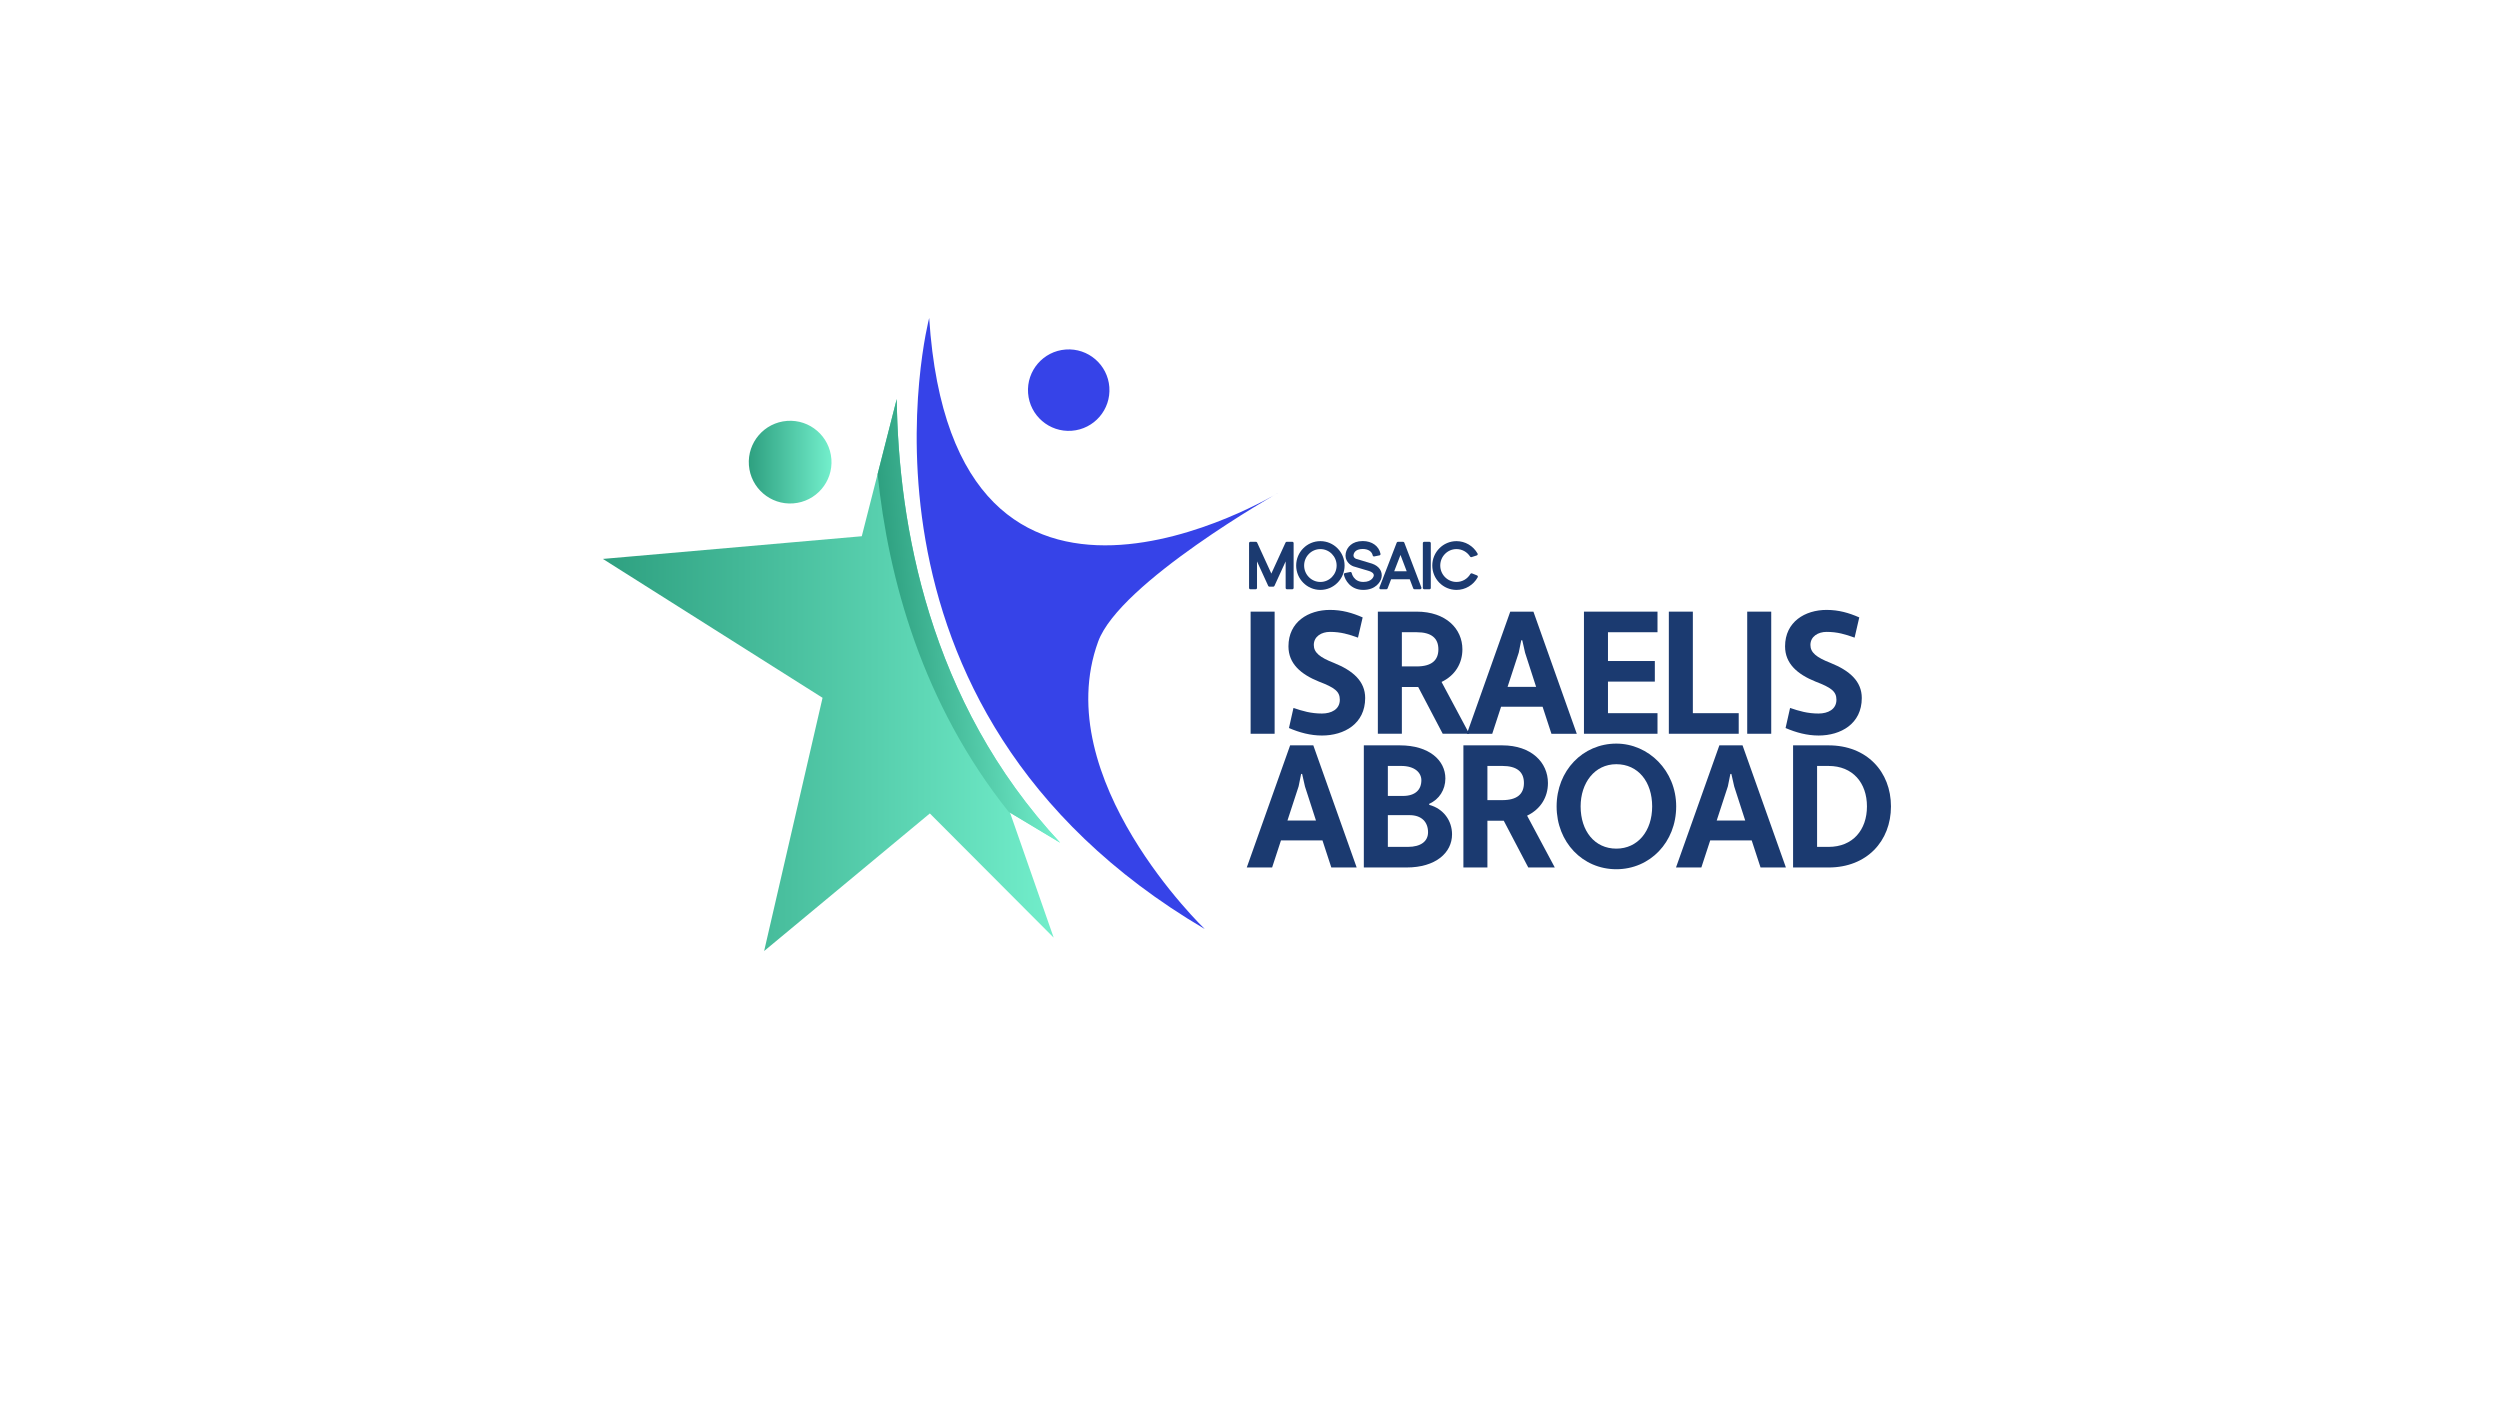 <?xml version="1.0" encoding="UTF-8"?>
<!DOCTYPE svg PUBLIC '-//W3C//DTD SVG 1.0//EN'
          'http://www.w3.org/TR/2001/REC-SVG-20010904/DTD/svg10.dtd'>
<svg height="1080" viewBox="0 0 1920 1080" width="1920" xmlns="http://www.w3.org/2000/svg" xmlns:xlink="http://www.w3.org/1999/xlink"
><defs
  ><linearGradient gradientUnits="userSpaceOnUse" id="b" x1="575.07" x2="638.6" y1="354.93" y2="354.93"
    ><stop offset="0" stop-color="#2ea080"
      /><stop offset="1" stop-color="#73efcc"
    /></linearGradient
    ><linearGradient gradientUnits="userSpaceOnUse" id="a" x1="463" x2="814.19" y1="518.42" y2="518.42"
    ><stop offset="0" stop-color="#2ea080"
      /><stop offset="1" stop-color="#73efcc"
    /></linearGradient
    ><linearGradient gradientTransform="rotate(-4.35 2746.564 -1858.537)" id="c" x1="511.37" x2="629.66" xlink:href="#a" y1="318.83" y2="318.83"
  /></defs
  ><path d="M988.39,452.56c-.56,0-1.01-.45-1.01-1.01v-20.39l-8.6,18.82c-.16.36-.52.59-.92.59h-2.95c-.4,0-.75-.23-.92-.59l-8.6-18.82v20.39c0,.56-.45,1.01-1.01,1.01h-4.09c-.56,0-1.01-.45-1.01-1.01v-34.43c0-.27.11-.53.3-.72s.45-.3.71-.3h4.27c.4,0,.75.23.92.59l10.91,23.82,10.91-23.82c.16-.36.52-.59.92-.59h4.27c.27,0,.53.1.71.29s.3.45.3.72v34.43c0,.56-.45,1.01-1.01,1.01h-4.09Z" fill="#1b3a70"
  /><path d="M992.48,417.12v34.43h-4.09v-25.04l-10.53,23.04h-2.95l-10.53-23.04v25.04h-4.09v-34.43h4.27s11.83,25.83,11.83,25.83l11.83-25.82h4.27Z" fill="#1b3a70"
  /><path d="M1014.05,453.05c-10.25,0-18.59-8.4-18.59-18.73s8.34-18.73,18.59-18.73,18.59,8.4,18.59,18.73-8.34,18.73-18.59,18.73ZM1014.05,421.7c-6.88,0-12.48,5.66-12.48,12.62s5.6,12.62,12.48,12.62,12.48-5.66,12.48-12.62-5.6-12.62-12.48-12.62Z" fill="#1b3a70"
  /><path d="M1031.63,434.32c0,9.77-7.89,17.72-17.58,17.72s-17.58-7.95-17.58-17.72,7.89-17.72,17.58-17.72,17.58,7.95,17.58,17.72ZM1027.54,434.32c0-7.52-6.05-13.63-13.49-13.63s-13.49,6.11-13.49,13.63,6.05,13.63,13.49,13.63,13.49-6.11,13.49-13.63Z" fill="#1b3a70"
  /><path d="M1047.03,453.05c-9.98,0-14.12-7.68-14.92-11.75-.11-.55.25-1.08.8-1.19l4.01-.8c.07-.01.13-.02.2-.02.47,0,.89.33.99.81.06.28,1.47,6.83,8.93,6.83,6.78,0,7.92-4.39,7.97-4.58.45-2.1-1.84-3.22-3.24-3.69-1.3-.44-4.52-1.38-7.36-2.21-2.22-.65-4.15-1.21-4.89-1.45-2.9-.95-7.1-4.56-5.99-10.18.89-4.49,4.79-9.29,13.08-9.29,7.05,0,12.4,3.85,13.62,9.81.05.26,0,.54-.15.76s-.38.38-.64.43l-4.01.82c-.07.01-.14.02-.2.02-.47,0-.89-.33-.99-.81-.62-3.04-3.55-4.93-7.63-4.93s-6.55,1.63-7.08,4.36c-.43,2.19,1.63,3.08,1.92,3.2.72.24,2.64.79,4.66,1.39,2.9.85,6.2,1.81,7.61,2.29.03.01.06.02.09.04,5.37,1.85,8.18,6.06,7.17,10.76-.7,3.25-4.51,9.38-13.94,9.38Z" fill="#1b3a70"
  /><path d="M1053.39,433.84c4.91,1.66,7.49,5.43,6.59,9.62-.64,2.97-4.17,8.59-12.95,8.59-9.32,0-13.19-7.15-13.93-10.93l4.01-.8c.06.31,1.68,7.64,9.92,7.64,7.71,0,8.94-5.3,8.95-5.36.65-2.99-2.51-4.41-3.9-4.88-2.33-.79-10.58-3.11-12.26-3.66-2.58-.85-6.3-4.05-5.31-9.02.81-4.1,4.41-8.47,12.09-8.47,6.55,0,11.51,3.53,12.63,9l-4.01.82c-.73-3.54-4.03-5.74-8.62-5.74s-7.44,1.93-8.08,5.17c-.62,3.14,2.54,4.34,2.58,4.35,1.62.53,9.86,2.86,12.29,3.68h0Z" fill="#1b3a70"
  /><path d="M1086.3,452.56c-.42,0-.8-.26-.94-.65l-2.68-7.04h-14.3l-2.72,7.05c-.15.39-.53.65-.94.65h-4.39c-.33,0-.65-.16-.83-.44-.19-.27-.23-.63-.11-.94l13.28-34.43c.15-.39.53-.65.94-.65,0,0,3.96,0,3.96,0,.42,0,.79.26.94.65l13.11,34.42c.12.31.08.66-.11.93-.19.27-.5.44-.83.44h-4.38ZM1070.73,438.75h9.62s-4.78-12.55-4.78-12.55l-4.84,12.55Z" fill="#1b3a70"
  /><path d="M1090.68,451.55h-4.38l-2.93-7.69h-15.69l-2.97,7.69h-4.39l13.28-34.43h3.96s13.11,34.43,13.11,34.43ZM1081.82,439.76l-6.24-16.38-6.32,16.39h12.56Z" fill="#1b3a70"
  /><rect fill="#1b3a70" height="36.45" rx="1.01" ry="1.01" width="6.11" x="1092.74" y="416.11"
  /><path d="M1093.75,451.55v-34.43h4.09v34.43h-4.09Z" fill="#1b3a70"
  /><path d="M1118.59,453.05c-10.25,0-18.59-8.4-18.59-18.73s8.34-18.73,18.59-18.73c6.67,0,12.86,3.65,16.17,9.52.15.26.17.58.06.86-.11.28-.34.5-.63.59l-3.99,1.29c-.1.03-.21.05-.31.05-.34,0-.66-.17-.85-.46-2.32-3.6-6.23-5.75-10.45-5.75-6.88,0-12.48,5.66-12.48,12.62s5.6,12.62,12.48,12.62c4.4,0,8.4-2.3,10.68-6.14.19-.31.52-.49.87-.49.12,0,.25.02.37.07l3.85,1.53c.27.11.48.32.58.6.1.27.07.57-.06.83-3.28,5.99-9.52,9.72-16.29,9.72Z" fill="#1b3a70"
  /><path d="M1133.99,442.85c-2.99,5.47-8.77,9.19-15.4,9.19-9.69,0-17.58-7.95-17.58-17.72s7.89-17.72,17.58-17.72c6.55,0,12.27,3.64,15.29,9.01l-3.99,1.29c-2.41-3.74-6.57-6.21-11.3-6.21-7.44,0-13.49,6.11-13.49,13.63s6.05,13.63,13.49,13.63c4.9,0,9.19-2.67,11.55-6.63l3.85,1.53Z" fill="#1b3a70"
  /><path d="M960.47,469.74h18.44v93.79h-18.44v-93.79Z" fill="#1b3a70"
  /><path d="M993.38,543.7c7.04,2.41,13.45,4.29,21.9,4.29,7.04,0,13.7-3.08,13.7-10.58,0-6.43-4.1-9.38-16.01-13.93-13.96-5.63-23.44-13.8-23.44-27.07,0-18.89,15.37-28,31.89-28,9.35,0,17.16,2.28,25.1,5.76l-3.59,15.54c-7.04-2.55-13.19-4.42-21.51-4.42-6.53,0-12.42,3.48-12.42,10.05,0,5.76,4.48,9.51,15.5,13.8,14.6,5.9,23.95,14.07,23.95,26.93,0,19.83-16.14,28.81-33.17,28.81-8.84,0-17.29-2.28-25.36-5.76l3.46-15.41Z" fill="#1b3a70"
  /><path d="M1058.19,469.74h29.84c22.54,0,35.09,13.26,35.09,28.94,0,10.85-5.63,20.1-16.01,25.06l21.26,39.79h-20.36l-18.83-35.91h-12.55v35.91h-18.44v-93.79ZM1076.63,485.55v26.26h11.4c11.27,0,16.65-4.56,16.65-13.13s-5.38-13.13-16.65-13.13h-11.4Z" fill="#1b3a70"
  /><path d="M1184.72,542.77h-31.89l-6.79,20.77h-19.47l33.3-93.79h17.8l33.3,93.79h-19.47l-6.79-20.77ZM1157.83,527.49h21.9l-8.45-26.13-2.18-9.65h-.77l-1.92,9.51-8.58,26.26Z" fill="#1b3a70"
  /><path d="M1216.48,563.53v-93.79h56.48v15.81h-38.04v22.11h35.99v15.81h-35.99v24.25h38.04v15.81h-56.48Z" fill="#1b3a70"
  /><path d="M1281.67,469.74h18.44v77.98h35.22v15.81h-53.66v-93.79Z" fill="#1b3a70"
  /><path d="M1341.86,469.74h18.44v93.79h-18.44v-93.79Z" fill="#1b3a70"
  /><path d="M1374.78,543.7c7.04,2.41,13.45,4.29,21.9,4.29,7.04,0,13.7-3.08,13.7-10.58,0-6.43-4.1-9.38-16.01-13.93-13.96-5.63-23.44-13.8-23.44-27.07,0-18.89,15.37-28,31.89-28,9.35,0,17.16,2.28,25.1,5.76l-3.59,15.54c-7.04-2.55-13.19-4.42-21.51-4.42-6.53,0-12.42,3.48-12.42,10.05,0,5.76,4.48,9.51,15.5,13.8,14.6,5.9,23.95,14.07,23.95,26.93,0,19.83-16.14,28.81-33.17,28.81-8.84,0-17.29-2.28-25.36-5.76l3.46-15.41Z" fill="#1b3a70"
  /><path d="M1015.67,645.45h-31.89l-6.79,20.77h-19.47l33.3-93.79h17.8l33.3,93.79h-19.47l-6.79-20.77ZM988.77,630.17h21.9l-8.45-26.13-2.18-9.65h-.77l-1.92,9.51-8.58,26.26Z" fill="#1b3a70"
  /><path d="M1047.43,572.43h27.66c22.54,0,34.96,11.52,34.96,25.46,0,8.58-4.74,16.08-12.42,19.43v.8c11.01,2.95,17.54,12.19,17.54,22.64,0,14.07-12.42,25.46-34.96,25.46h-32.79v-93.79ZM1065.87,588.24v23.05h11.53c9.6,0,14.21-4.82,14.21-12.06,0-5.76-4.99-10.99-15.5-10.99h-10.25ZM1065.87,626.02v24.39h15.37c9.99,0,15.5-4.29,15.5-11.25,0-7.77-4.87-13.13-14.21-13.13h-16.65Z" fill="#1b3a70"
  /><path d="M1123.89,572.43h29.84c22.54,0,35.09,13.26,35.09,28.94,0,10.85-5.63,20.1-16.01,25.06l21.26,39.79h-20.36l-18.83-35.91h-12.55v35.91h-18.44v-93.79ZM1142.33,588.24v26.26h11.4c11.27,0,16.65-4.56,16.65-13.13s-5.38-13.13-16.65-13.13h-11.4Z" fill="#1b3a70"
  /><path d="M1241.33,571.09c24.72,0,45.98,20.77,45.98,48.24s-20.11,48.24-45.98,48.24-45.85-20.77-45.85-48.24,20.11-48.24,45.85-48.24ZM1241.33,651.75c16.52,0,27.53-13.53,27.53-32.42s-10.76-32.42-27.53-32.42-27.41,14.47-27.41,32.42c0,18.89,10.76,32.42,27.41,32.42Z" fill="#1b3a70"
  /><path d="M1345.32,645.45h-31.89l-6.79,20.77h-19.47l33.3-93.79h17.8l33.3,93.79h-19.47l-6.79-20.77ZM1318.43,630.17h21.9l-8.45-26.13-2.18-9.65h-.77l-1.92,9.51-8.58,26.26Z" fill="#1b3a70"
  /><path d="M1377.08,572.43h27.28c29.33,0,47.9,20.23,47.9,46.9s-18.57,46.9-47.9,46.9h-27.28v-93.79ZM1395.52,588.24v62.17h8.84c18.57,0,29.46-13,29.46-31.08s-10.89-31.08-29.46-31.08h-8.84Z" fill="#1b3a70"
  /><path d="M638.51,352.58c1.3,17.49-11.83,32.73-29.33,34.02-17.49,1.3-32.72-11.83-34.02-29.33-1.3-17.49,11.83-32.72,29.32-34.02,17.49-1.3,32.72,11.83,34.02,29.32Z" fill="url(#b)"
  /><path d="M713.61,244.19s-78.15,298.6,211.64,469.3c0,0-120.32-115.28-81.87-220.74,16.58-45.47,138.16-114.18,138.16-114.18,0,0-249.32,151.89-267.93-134.38Z" fill="#3643e8"
  /><path d="M851.97,297.31c1.28,17.24-11.66,32.24-28.89,33.52-17.23,1.28-32.24-11.66-33.51-28.89-1.28-17.23,11.66-32.24,28.89-33.51,17.23-1.28,32.24,11.65,33.52,28.89Z" fill="#3643e8"
  /><path d="M775.69,624.09l38.51,23.13c-101.2-108.71-124.17-244.94-125.5-340.77l-26.86,105.38-198.83,17.42,168.71,106.66-44.87,194.48,127.27-105.67,42.28,42.4,52.83,52.99-24.67-70.64-8.87-25.39Z" fill="url(#a)"
  /><path d="M674,364.1c8.27,80.32,34.16,175.99,100.65,259.38l39.53,23.75c-101.2-108.71-124.17-244.94-125.5-340.77l-14.69,57.64Z" fill="url(#c)"
/></svg
>
